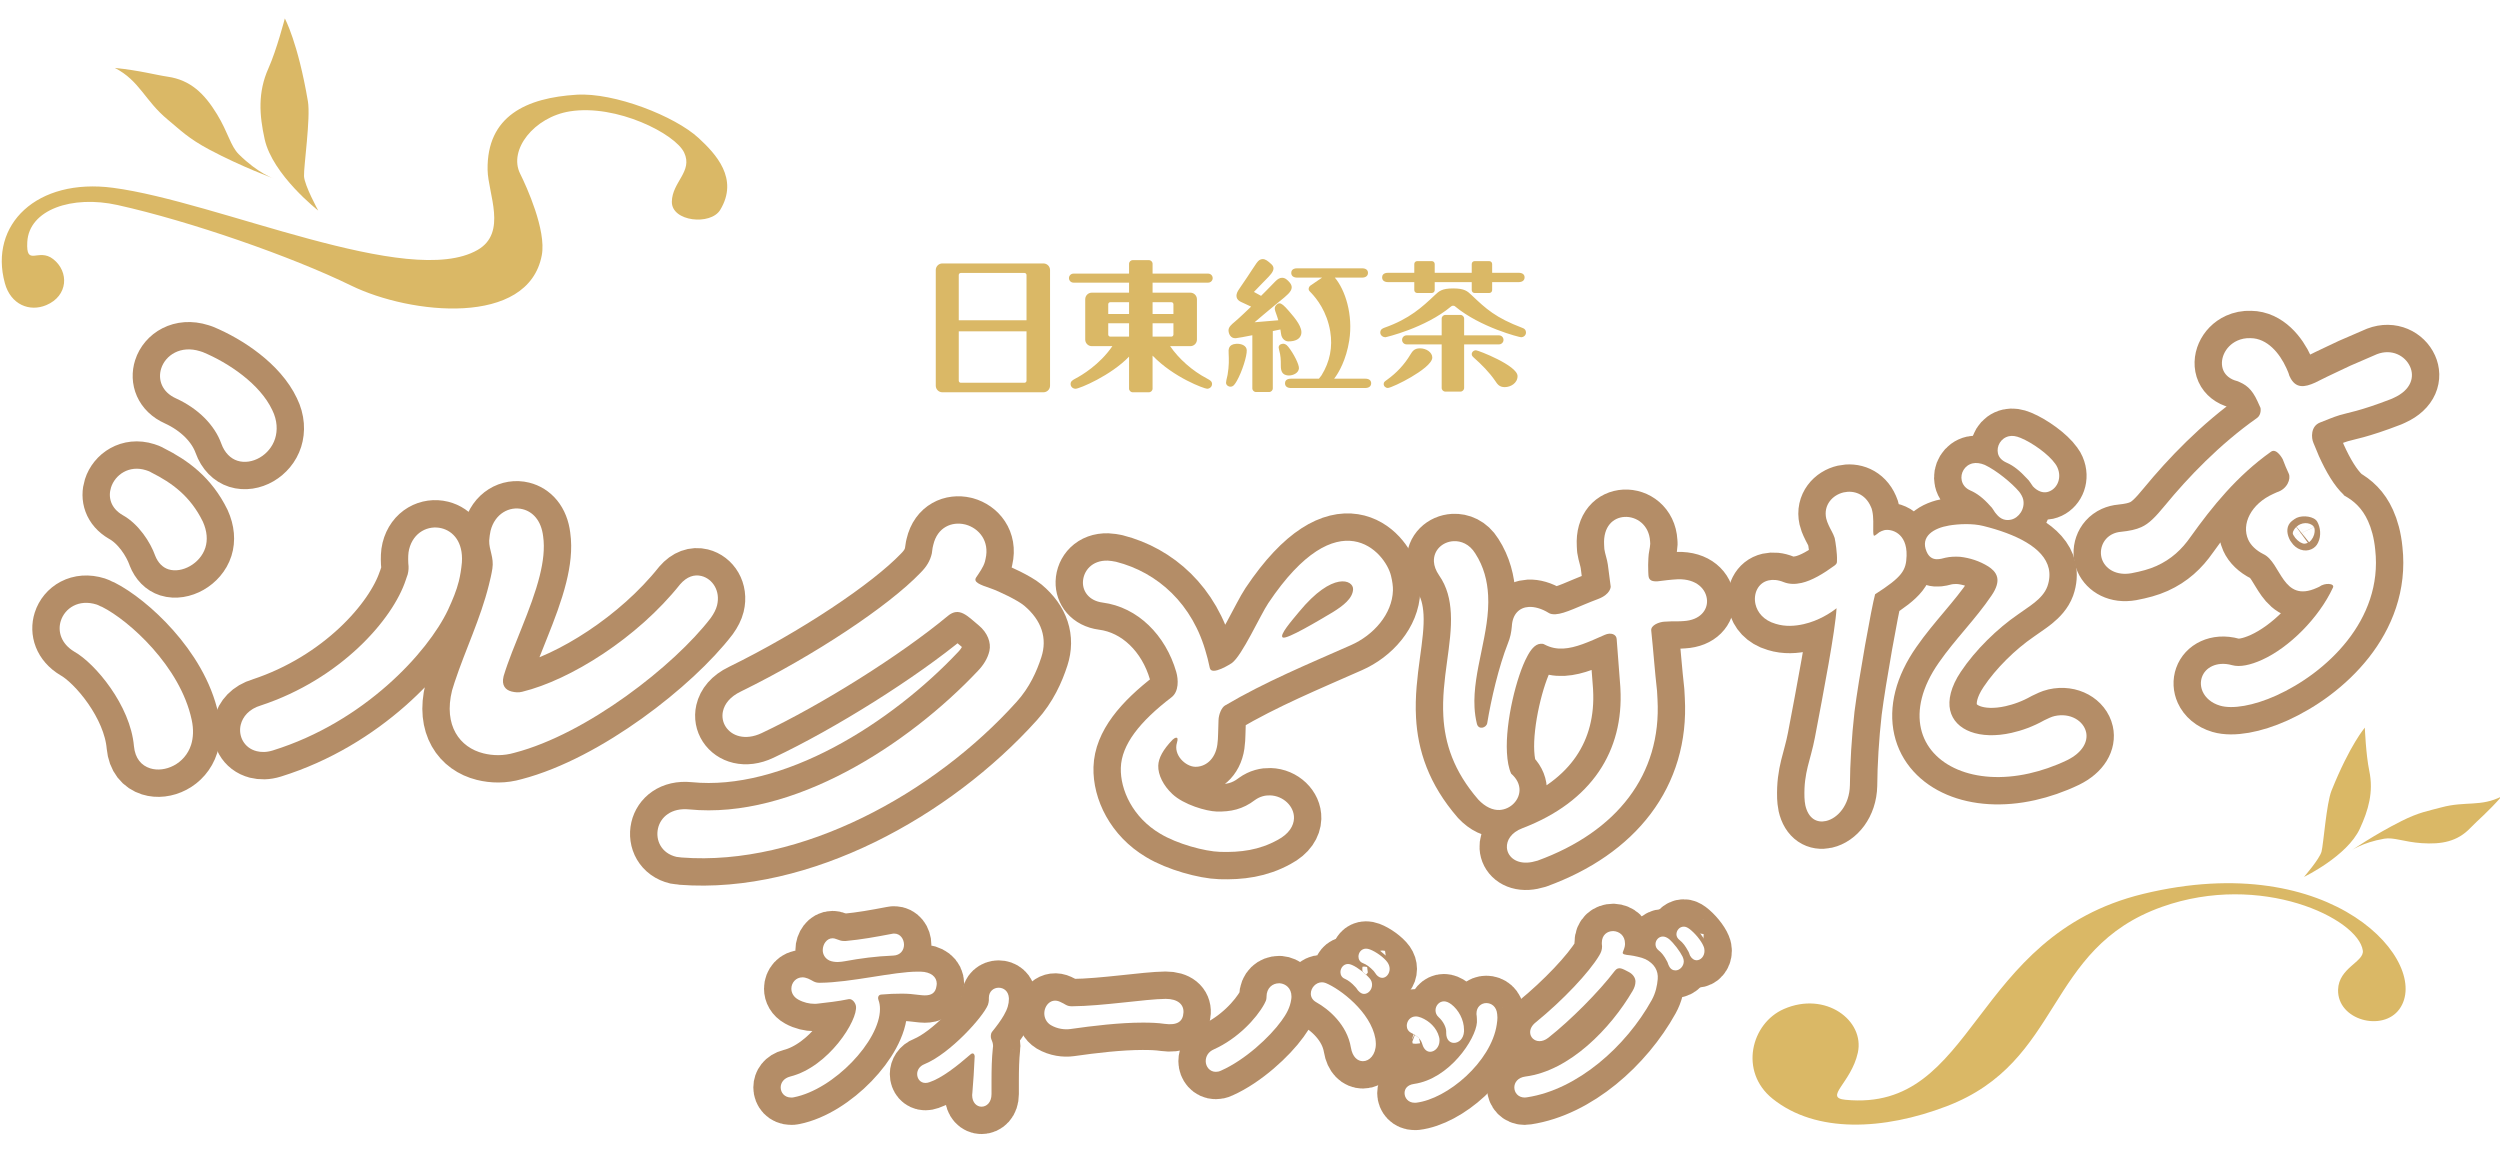 <svg width="457" height="212" viewBox="0 0 457 212" fill="none" xmlns="http://www.w3.org/2000/svg">
<g clip-path="url(#clip0_244_264)">
<path d="M210.014 71.709H207.071C206.698 71.709 206.391 71.407 206.391 71.032V65.188C203.074 68.645 197.331 71.064 196.609 71.064C196.167 71.064 195.706 70.74 195.706 70.197C195.706 69.69 196.059 69.497 196.589 69.203L196.648 69.171C197.636 68.651 200.988 66.715 203.341 63.278H199.582C198.919 63.278 198.379 62.739 198.379 62.075V54.706C198.379 54.039 198.919 53.499 199.582 53.499H206.391V51.667H196.231C195.776 51.667 195.406 51.297 195.406 50.842C195.406 50.384 195.776 50.017 196.231 50.017H206.391V48.233C206.391 47.856 206.699 47.553 207.071 47.553H210.014C210.39 47.553 210.692 47.858 210.692 48.233V50.017H220.852C221.307 50.017 221.678 50.384 221.678 50.842C221.678 51.297 221.307 51.667 220.852 51.667H210.692V53.499H217.595C218.258 53.499 218.801 54.039 218.801 54.706V62.075C218.801 62.741 218.258 63.278 217.595 63.278H213.899C215.498 65.614 217.979 67.801 220.591 69.168L220.699 69.23C221.2 69.503 221.561 69.702 221.561 70.195C221.561 70.734 221.094 71.063 220.658 71.063C220.177 71.063 214.572 69.039 210.69 65.007V71.031C210.69 71.407 210.387 71.707 210.012 71.707L210.014 71.709ZM190.742 71.709H172.262C171.599 71.709 171.059 71.169 171.059 70.506V49.361C171.059 48.698 171.599 48.158 172.262 48.158H190.742C191.408 48.158 191.948 48.698 191.948 49.361V70.506C191.948 71.169 191.408 71.709 190.742 71.709ZM231.988 71.662H229.604C229.23 71.662 228.927 71.357 228.927 70.985V61.28C227.712 61.52 226.275 61.797 225.913 61.823C224.934 61.905 224.573 60.978 224.573 60.371C224.573 59.777 225.148 59.296 225.655 58.871L225.743 58.797C226.536 58.134 228.182 56.552 228.703 56.051C228.398 55.914 227.764 55.625 226.831 55.18C226.421 54.985 226.165 54.716 226.068 54.378C225.957 54.002 226.057 53.565 226.36 53.075C226.508 52.838 226.673 52.597 226.92 52.239C227.167 51.881 227.498 51.4 227.976 50.685C228.32 50.168 228.607 49.727 228.853 49.351C229.548 48.281 229.896 47.746 230.221 47.541C230.42 47.418 230.617 47.359 230.822 47.359C231.312 47.359 231.758 47.691 232.418 48.304C232.665 48.535 232.788 48.782 232.794 49.052C232.804 49.689 232.157 50.347 231.334 51.177C231.155 51.356 230.97 51.544 230.782 51.74C230.012 52.548 229.463 53.114 229.217 53.364L230.523 54.082C230.81 53.8 231.835 52.788 233.132 51.436C233.561 50.992 233.966 50.777 234.373 50.777C234.945 50.777 235.386 51.209 235.744 51.631C236.026 51.969 236.151 52.291 236.12 52.618C236.049 53.361 235.198 54.047 233.912 55.082C233.655 55.289 233.379 55.511 233.093 55.751C231.706 56.891 230.051 58.301 229.334 58.909L233.674 58.545C233.54 58.067 233.404 57.688 233.293 57.378C233.008 56.596 232.851 56.163 233.39 55.673C233.504 55.569 233.663 55.449 233.88 55.449C234.259 55.449 234.699 55.805 235.618 56.866C236.859 58.285 238.156 59.901 237.853 61.119C237.642 61.964 236.832 62.408 235.505 62.408C234.942 62.408 234.286 61.931 234.179 61.04C234.156 60.842 234.13 60.618 234.056 60.227C233.718 60.298 233.234 60.399 232.669 60.517V70.985C232.669 71.359 232.364 71.662 231.99 71.662H231.988ZM266.963 71.586H264.217C263.841 71.586 263.538 71.281 263.538 70.909V62.953H257.124C256.669 62.953 256.299 62.583 256.299 62.128C256.299 61.673 256.669 61.303 257.124 61.303H263.538V58.246C263.538 57.873 263.843 57.569 264.217 57.569H266.963C267.339 57.569 267.643 57.874 267.643 58.246V61.303H274.017C274.472 61.303 274.842 61.673 274.842 62.128C274.842 62.583 274.472 62.953 274.017 62.953H267.643V70.909C267.643 71.283 267.338 71.586 266.963 71.586ZM175.262 60.572V69.591C175.262 69.799 175.43 69.968 175.635 69.968H187.273C187.478 69.968 187.649 69.799 187.649 69.591V60.572H175.264H175.262ZM210.693 61.536H214.125C214.333 61.536 214.504 61.365 214.504 61.16V59.097H210.693V61.536ZM202.585 59.097V61.16C202.585 61.365 202.754 61.536 202.962 61.536H206.393V59.097H202.585ZM278.072 61.65C277.753 61.65 270.585 59.834 265.978 56.001C265.927 55.952 265.822 55.881 265.631 55.881C265.463 55.881 265.381 55.939 265.31 55.984L265.264 56.016C260.534 59.98 253.298 61.65 253.245 61.65C252.855 61.65 252.315 61.348 252.315 60.785C252.315 60.204 252.76 60.032 253.024 59.927L253.078 59.904C257.663 58.293 259.993 56.106 262.244 53.991L262.298 53.936C263.046 53.231 263.576 52.724 265.633 52.724C267.712 52.724 268.245 53.231 268.985 53.927L269.062 54.002C271.649 56.448 273.358 58.069 278.322 59.951C278.725 60.075 278.951 60.373 278.951 60.785C278.951 61.348 278.442 61.65 278.075 61.65H278.072ZM175.262 58.542H187.648V50.273C187.648 50.065 187.477 49.897 187.272 49.897H175.634C175.429 49.897 175.261 50.065 175.261 50.273L175.262 58.542ZM210.693 57.401H214.504V55.617C214.504 55.409 214.333 55.241 214.125 55.241H210.693V57.401ZM202.585 57.401H206.393V55.241H202.962C202.754 55.241 202.585 55.409 202.585 55.617V57.401Z" fill="#DAB866"/>
<path d="M249.551 70.931H235.999C235.299 70.931 234.9 70.615 234.9 70.063C234.9 69.751 235.043 69.224 235.999 69.224H241.096C241.141 69.159 241.2 69.088 241.267 69.01C241.372 68.888 241.485 68.751 241.572 68.612C243.106 66.139 243.641 63.436 243.165 60.57C242.564 56.957 240.706 54.595 239.65 53.504L239.51 53.357C239.322 53.163 239.178 53.007 239.231 52.714C239.286 52.409 239.507 52.23 239.518 52.221L241.675 50.749H237.139C236.442 50.749 236.041 50.434 236.041 49.885C236.041 49.569 236.184 49.046 237.139 49.046H248.969C249.666 49.046 250.067 49.351 250.067 49.885C250.067 50.428 249.654 50.749 248.969 50.749H244.007C245.898 52.981 247.376 57.521 246.642 62.242C246.098 65.738 244.706 68.191 243.881 69.221H249.551C250.249 69.221 250.649 69.526 250.649 70.06C250.649 70.603 250.24 70.928 249.551 70.928V70.931Z" fill="#DAB866"/>
<path d="M277.596 49.866H272.765V48.261C272.765 47.972 272.528 47.732 272.239 47.732H269.558C269.268 47.732 269.032 47.972 269.032 48.261V49.866H262.265V48.261C262.265 47.972 262.028 47.732 261.738 47.732H259.058C258.768 47.732 258.531 47.972 258.531 48.261V49.866H253.752C252.796 49.866 252.653 50.393 252.653 50.705C252.653 51.257 253.052 51.573 253.752 51.573H258.531V53.029C258.531 53.322 258.768 53.559 259.058 53.559H261.738C262.028 53.559 262.265 53.322 262.265 53.029V51.573H269.032V53.032C269.032 53.325 269.268 53.562 269.558 53.562H272.239C272.528 53.562 272.765 53.325 272.765 53.032V51.573H277.596C278.285 51.573 278.695 51.248 278.695 50.705C278.695 50.17 278.296 49.866 277.596 49.866Z" fill="#DAB866"/>
<path d="M224.937 70.686C224.496 70.686 224.144 70.382 224.118 69.984C224.105 69.799 224.223 69.279 224.349 68.76C224.375 68.649 224.397 68.566 224.403 68.52C224.69 66.879 224.643 65.677 224.598 64.616V64.573C224.558 63.966 224.49 62.945 225.981 62.848C226.036 62.842 226.095 62.842 226.154 62.842C226.988 62.842 227.85 63.197 227.905 63.989C227.97 65.048 227.034 67.982 226.105 69.606L226.054 69.694C225.746 70.207 225.479 70.65 225.007 70.682C224.984 70.682 224.962 70.685 224.939 70.685L224.937 70.686Z" fill="#DAB866"/>
<path d="M235.617 68.64C235.559 68.64 235.503 68.64 235.452 68.637C234.327 68.532 234.139 67.772 234.136 66.85C234.145 65.729 234.1 64.989 233.841 64.047C233.837 64.038 233.74 63.637 233.733 63.526C233.727 63.358 233.792 63.196 233.912 63.071C234.082 62.895 234.535 62.786 234.773 62.858C235.16 62.98 235.348 63.212 235.499 63.401C236.506 64.655 237.507 66.682 237.445 67.345C237.363 68.238 236.324 68.639 235.615 68.639L235.617 68.64Z" fill="#DAB866"/>
<path d="M269.81 64.032C269.365 64.032 269.033 64.364 269.033 64.746C269.033 65.028 269.227 65.207 269.365 65.332C270.84 66.635 272.234 68.038 273.317 69.617C273.736 70.257 274.097 70.767 275.069 70.767C276.128 70.767 277.408 70.052 277.408 68.752C277.408 66.815 270.2 64.032 269.81 64.032ZM259.569 63.675C258.51 63.675 258.178 64.237 257.814 64.822C256.729 66.635 255.312 68.165 253.5 69.462C253.11 69.748 252.941 69.846 252.941 70.203C252.941 70.612 253.305 70.92 253.695 70.92C254.114 70.92 256.285 69.924 257.955 68.931C259.651 67.935 261.822 66.43 261.822 65.358C261.822 64.412 260.737 63.675 259.567 63.675H259.569Z" fill="#DAB866"/>
<g filter="url(#filter0_f_244_264)">
<path d="M160.575 182.772C160.78 183.315 160.86 183.857 160.86 184.445C160.86 190.278 152.435 199.14 145.11 200.585C144.946 200.629 144.784 200.629 144.621 200.629C143.4 200.629 142.71 199.727 142.71 198.776C142.71 197.961 143.238 197.103 144.461 196.787C151.501 195.024 156.871 186.434 156.467 183.902C156.366 183.268 155.751 182.516 155.137 182.645C153.153 183.057 151.206 183.263 149.588 183.45C149.344 183.494 149.101 183.494 148.857 183.494C147.962 183.494 146.903 183.268 145.926 182.725C145.031 182.229 144.662 181.46 144.662 180.736C144.662 179.652 145.477 178.657 146.698 178.657C147.024 178.657 147.35 178.746 147.716 178.883C148.571 179.245 148.855 179.652 149.791 179.652H149.912C155.571 179.606 163.306 177.616 167.741 177.616H168.271C170.182 177.661 171.241 178.567 171.241 179.831C171.241 179.967 171.2 180.057 171.2 180.193C171.036 181.549 170.223 181.956 169.043 181.956C168.715 181.956 168.349 181.912 167.943 181.866C166.964 181.73 165.948 181.64 164.848 181.64C163.542 181.64 162.505 181.686 161.092 181.803C160.481 181.854 160.454 182.456 160.575 182.772ZM163.262 174.681C160.087 174.814 157.359 175.177 154.387 175.72C154.061 175.765 153.614 175.856 153.127 175.856C152.597 175.856 152.027 175.767 151.619 175.586C150.763 175.178 150.398 174.409 150.398 173.687C150.398 172.601 151.132 171.516 152.188 171.516C152.393 171.516 152.637 171.562 152.84 171.653C153.491 171.879 153.735 172.015 154.305 172.015H154.591C157.48 171.744 159.962 171.292 163.057 170.703C163.219 170.659 163.342 170.659 163.463 170.659C164.603 170.659 165.253 171.698 165.253 172.695C165.253 173.643 164.643 174.638 163.26 174.684L163.262 174.681Z" fill="#B48D67" stroke="#B48D67" stroke-width="10" stroke-linecap="round" stroke-linejoin="round"/>
<path d="M169.895 197.828C169.651 197.917 169.408 197.961 169.164 197.961C168.228 197.961 167.657 197.192 167.657 196.333C167.657 195.655 168.064 194.886 169 194.525C173.72 192.582 179.744 185.845 180.6 183.675C180.683 183.403 180.764 183.042 180.764 182.86V182.408C180.764 181.187 181.659 180.554 182.554 180.554C183.449 180.554 184.344 181.143 184.426 182.453V182.634C184.426 183.493 184.183 184.442 183.49 185.618C182.951 186.554 182.19 187.582 181.32 188.652C181.138 188.875 181.041 189.538 181.194 189.915C181.348 190.293 181.534 190.696 181.534 191.226C181.534 191.315 181.493 191.452 181.493 191.588C181.292 193.442 181.249 195.476 181.249 197.602V199.997C181.249 201.534 180.354 202.303 179.418 202.303C178.563 202.303 177.709 201.581 177.709 200.179C177.709 200.042 177.749 199.907 177.749 199.771C177.891 198.169 178.092 195.147 178.171 193.101C178.182 192.828 177.936 192.288 177.419 192.737C174.816 194.996 172.12 197.086 169.895 197.828Z" fill="#B48D67" stroke="#B48D67" stroke-width="10" stroke-linecap="round" stroke-linejoin="round"/>
<path d="M208.888 186.933C204.697 186.933 199.771 187.52 195.662 188.107C194.644 188.244 193.3 188.107 192.079 187.385C191.264 186.888 190.898 186.029 190.898 185.26C190.898 183.767 192.162 182.367 193.788 183.135C194.767 183.541 194.927 183.948 195.947 183.948C201.684 183.904 209.257 182.637 213.082 182.593C215.321 182.593 216.42 183.632 216.338 185.078C216.257 186.751 215.198 187.475 212.877 187.159C211.656 186.977 210.312 186.933 208.888 186.933Z" fill="#B48D67" stroke="#B48D67" stroke-width="10" stroke-linecap="round" stroke-linejoin="round"/>
<path d="M223.214 195.704C222.849 195.885 222.522 195.93 222.237 195.93C221.137 195.93 220.406 194.979 220.406 193.985C220.406 193.127 220.852 192.268 221.913 191.816C226.227 189.871 229.646 186.21 231.111 183.541C231.313 183.135 231.518 182.819 231.518 182.32V182.231C231.518 180.557 232.657 179.743 233.798 179.743H233.962C235.019 179.832 236.078 180.647 236.078 182.14C236.078 182.32 236.078 182.501 236.037 182.683C235.832 184.174 235.142 185.395 234.247 186.615C232.129 189.554 227.61 193.758 223.214 195.704ZM246.944 191.499C246.252 187.293 242.833 184.445 240.636 183.224C239.902 182.818 239.618 182.229 239.618 181.642C239.618 180.601 240.513 179.562 241.654 179.562C241.859 179.562 242.103 179.606 242.346 179.699C244.993 180.783 250.569 184.988 251.423 189.87C251.464 190.185 251.504 190.548 251.504 190.821C251.504 192.81 250.323 193.985 249.143 193.985C248.166 193.985 247.229 193.216 246.945 191.501L246.944 191.499ZM248.329 181.146C248.166 181.009 247.963 180.601 247.758 180.422C247.067 179.653 246.457 179.201 245.847 178.931C245.277 178.705 245.032 178.208 245.032 177.709C245.032 176.986 245.562 176.217 246.417 176.217C246.619 176.217 246.863 176.261 247.148 176.398C248.207 176.85 249.673 178.027 250.364 178.839C250.691 179.201 250.813 179.608 250.813 180.016C250.813 180.92 250.12 181.689 249.348 181.689C249.022 181.689 248.653 181.507 248.329 181.146ZM251.627 178.206C251.504 178.07 251.299 177.709 251.097 177.483C250.404 176.76 249.794 176.308 249.183 176.082C248.571 175.856 248.327 175.36 248.327 174.861C248.327 174.139 248.857 173.414 249.712 173.414C249.917 173.414 250.158 173.46 250.404 173.551C251.504 173.957 253.008 175.042 253.62 175.902C253.905 176.308 254.028 176.715 254.028 177.123C254.028 177.982 253.418 178.751 252.684 178.751C252.318 178.751 251.953 178.569 251.627 178.206Z" fill="#B48D67" stroke="#B48D67" stroke-width="10" stroke-linecap="round" stroke-linejoin="round"/>
<path d="M258.829 201.581H258.585C257.446 201.581 256.754 200.722 256.754 199.818C256.754 199.049 257.242 198.326 258.464 198.145C264.935 197.241 269.778 189.961 269.983 186.886C269.983 186.571 269.983 185.938 269.942 185.712C269.9 185.576 269.9 185.394 269.9 185.26C269.9 184.039 270.796 183.361 271.693 183.361C272.629 183.361 273.565 183.993 273.688 185.394C273.688 185.62 273.729 185.802 273.729 186.028C273.729 186.389 273.688 186.75 273.606 187.293C272.589 194.075 264.61 200.903 258.831 201.581H258.829ZM260.009 190.911C259.765 190.007 259.114 189.374 258.014 188.831C257.444 188.56 257.159 188.06 257.159 187.519C257.159 186.66 257.772 185.802 258.828 185.802C259.113 185.802 259.437 185.891 259.806 186.028C261.23 186.615 262.614 187.834 263.061 189.553C263.142 189.779 263.142 190.005 263.142 190.231C263.142 191.405 262.286 192.267 261.432 192.267C260.862 192.267 260.294 191.859 260.009 190.911ZM264.364 188.833V188.561C264.364 187.792 263.837 186.707 262.982 185.94C262.574 185.577 262.412 185.125 262.412 184.673C262.412 183.858 263.063 183.045 263.958 183.045C264.364 183.045 264.813 183.226 265.302 183.588C266.603 184.584 267.621 186.39 267.621 188.246V188.561C267.538 189.917 266.643 190.641 265.789 190.641C265.058 190.641 264.364 190.096 264.364 188.833Z" fill="#B48D67" stroke="#B48D67" stroke-width="10" stroke-linecap="round" stroke-linejoin="round"/>
<path d="M311.419 173.008C311.011 171.967 309.789 170.52 308.814 169.798C308.447 169.526 308.121 169.39 307.796 169.39C307.023 169.39 306.452 170.068 306.452 170.793C306.452 171.199 306.657 171.562 307.065 171.877C307.593 172.284 308.081 172.918 308.571 173.821C308.734 174.047 308.857 174.499 308.937 174.681C309.263 175.268 309.711 175.539 310.117 175.539C310.891 175.539 311.582 174.816 311.582 173.821C311.582 173.595 311.542 173.278 311.42 173.008H311.419Z" fill="#B48D67" stroke="#B48D67" stroke-width="10" stroke-linecap="round" stroke-linejoin="round"/>
<path d="M300.81 175.35C300.217 175.048 298.584 174.69 297.999 174.631C297.023 174.533 296.508 174.452 296.658 174.048C296.81 173.637 297.029 173.138 297.05 172.692V172.466C297.05 171.019 295.991 170.251 294.934 170.204H294.85C293.834 170.204 292.815 170.882 292.815 172.329V172.555C292.815 172.692 292.856 172.871 292.856 173.007C292.856 173.594 292.693 174.092 292.328 174.681C290.495 177.754 285.733 182.819 280.728 186.887C279.993 187.476 279.71 188.109 279.71 188.697C279.71 189.601 280.444 190.323 281.419 190.323C281.908 190.323 282.478 190.143 283.048 189.691C287.118 186.481 292.278 181.293 295.176 177.482C295.882 176.556 296.663 177.14 297.708 177.663C298.489 178.054 298.963 178.749 298.963 179.427C298.963 180.016 298.758 180.601 298.433 181.146C294.444 187.972 286.955 195.748 278.854 196.789C277.469 196.969 276.818 197.873 276.818 198.777C276.818 199.728 277.51 200.631 278.733 200.631C278.854 200.631 279.018 200.587 279.139 200.587C288.379 199.187 297.253 191.274 301.933 182.819C302.664 181.507 302.933 180.148 303.033 178.975C303.163 177.443 302.421 176.17 300.809 175.351L300.81 175.35Z" fill="#B48D67" stroke="#B48D67" stroke-width="10" stroke-linecap="round" stroke-linejoin="round"/>
<path d="M305.026 171.604C304.661 171.334 304.295 171.198 303.969 171.198C303.195 171.198 302.625 171.876 302.625 172.598C302.625 173.006 302.789 173.412 303.195 173.728C303.725 174.136 304.213 174.723 304.702 175.673C304.866 175.899 304.946 176.351 305.069 176.531C305.354 177.164 305.8 177.39 306.29 177.39C307.021 177.39 307.796 176.668 307.796 175.717C307.796 175.491 307.716 175.175 307.591 174.904C307.105 173.909 305.964 172.37 305.026 171.601V171.604Z" fill="#B48D67" stroke="#B48D67" stroke-width="10" stroke-linecap="round" stroke-linejoin="round"/>
<path d="M46.907 137.312C44.61 136.743 43.503 134.518 44.008 132.473C44.364 131.044 45.502 129.591 47.712 128.946C62.163 124.174 71.78 113.328 74.18 106.006C74.28 105.598 74.449 105.314 74.525 105.007C74.702 104.291 74.735 103.757 74.637 102.975C74.59 101.986 74.608 101.126 74.785 100.41C75.57 97.241 78.324 95.972 80.715 96.564C82.828 97.088 84.68 99.064 84.436 102.8C84.316 104.071 84.13 105.218 83.878 106.241C83.446 107.978 82.742 109.645 81.892 111.495C78.212 119.259 66.567 131.991 49.865 137.182C48.703 137.544 47.732 137.52 46.905 137.315L46.907 137.312ZM92.05 123.658C91.645 125.294 92.411 126.135 93.515 126.407C94.158 126.568 94.827 126.624 95.454 126.456C104.281 124.301 116.532 116.601 124.321 106.82C125.555 105.39 126.926 104.971 128.214 105.29C130.236 105.789 131.736 108.003 131.078 110.66C130.9 111.376 130.515 112.148 129.919 112.976C123.285 121.635 107.303 134.16 94.058 137.604C92.056 138.192 90.117 138.147 88.371 137.713C84.051 136.645 81.043 132.645 82.636 126.21C82.764 125.699 82.981 125.21 83.109 124.699C85.063 118.786 87.842 113.078 89.362 106.946C89.589 106.027 89.844 105.006 90.005 103.961C90.328 101.872 89.386 100.555 89.424 98.829C89.483 98.193 89.544 97.558 89.67 97.046C90.455 93.881 93.142 92.487 95.531 93.077C97.37 93.533 98.931 95.112 99.283 98.019C99.604 100.265 99.298 102.683 98.664 105.238C97.145 111.37 93.718 118.111 92.074 123.558L92.05 123.658Z" fill="#B48D67" stroke="#B48D67" stroke-width="10" stroke-linecap="round" stroke-linejoin="round"/>
<path d="M187.207 110.702C186.016 109.704 182.484 108.028 181.187 107.588C179.015 106.852 177.888 106.399 178.442 105.555C179.005 104.7 179.763 103.679 180.045 102.671L180.163 102.157C180.923 98.864 178.918 96.558 176.536 95.898L176.348 95.854C174.035 95.32 171.359 96.329 170.599 99.622L170.481 100.137C170.409 100.446 170.406 100.878 170.335 101.188C170.027 102.523 169.396 103.571 168.254 104.718C162.467 110.751 148.966 119.775 135.433 126.404C133.454 127.357 132.474 128.648 132.164 129.986C131.689 132.044 132.979 134.074 135.201 134.588C136.315 134.846 137.706 134.735 139.241 134.005C150.193 128.839 164.665 119.742 173.264 112.592C175.356 110.854 176.829 112.592 178.932 114.335C180.503 115.638 181.218 117.466 180.861 119.01C180.552 120.35 179.78 121.577 178.753 122.645C166.083 136.085 144.948 149.847 125.964 147.957C122.72 147.64 120.763 149.355 120.287 151.414C119.787 153.577 120.886 155.995 123.668 156.638C123.944 156.702 124.34 156.688 124.616 156.752C146.384 158.421 170.742 145.076 185.84 128.293C188.196 125.69 189.518 122.736 190.363 120.121C191.468 116.703 190.444 113.414 187.207 110.702Z" fill="#B48D67" stroke="#B48D67" stroke-width="10" stroke-linecap="round" stroke-linejoin="round"/>
<path d="M27.452 140.451C25.85 139.944 24.703 138.658 24.485 136.402C23.845 128.94 17.367 121.243 13.581 119.123C11.143 117.659 10.515 115.387 11.113 113.502C11.843 111.2 14.366 109.464 17.662 110.508C18.038 110.628 18.287 110.822 18.663 110.942C23.581 113.422 32.948 121.805 35.037 131.568C35.421 133.302 35.334 134.888 34.935 136.143C33.807 139.702 30.09 141.288 27.452 140.451ZM28.367 101.576C27.49 99.11 25.334 95.777 22.424 94.163C20.235 92.893 19.731 90.891 20.295 89.11C21.025 86.807 23.578 84.967 26.686 85.953C26.97 86.043 27.346 86.162 27.689 86.385C31.446 88.268 34.817 90.718 37.08 95.354C37.87 97.103 37.974 98.746 37.541 100.108C36.613 103.039 33.239 104.851 30.791 104.073C29.753 103.744 28.883 102.893 28.365 101.578L28.367 101.576ZM40.457 81.1C39.245 77.722 36.264 74.702 32.19 72.836C29.556 71.656 28.836 69.353 29.465 67.365C30.228 64.957 33.001 63.072 36.583 64.206C36.771 64.267 36.863 64.296 37.054 64.356C41.822 66.329 47.535 70.212 49.766 74.952C50.716 76.867 50.748 78.719 50.284 80.186C49.322 83.221 46.044 85.063 43.404 84.225C42.18 83.839 41.062 82.789 40.457 81.1Z" fill="#B48D67" stroke="#B48D67" stroke-width="10" stroke-linecap="round" stroke-linejoin="round"/>
<path d="M231.853 110.241C230.396 112.413 227.033 119.898 225.184 121.199C225.161 121.216 225.163 121.217 225.143 121.233C225.143 121.233 221.475 123.645 221.152 122.105C220.884 120.826 220.594 119.734 220.535 119.599C218.082 110.389 211.591 104.616 204.015 102.694C203.457 102.594 202.979 102.494 202.497 102.482C199.608 102.392 198.022 104.375 197.96 106.403C197.91 108.093 199.062 109.816 201.544 110.147C207.997 110.986 213.067 116.117 215.013 122.809C215.421 124.212 215.526 126.411 214.148 127.467C208.346 131.91 205.016 136.112 204.887 140.352C204.765 144.405 207.101 149.449 212.073 152.389C215.15 154.258 220.221 155.637 223.029 155.723C226.801 155.837 230.18 155.397 233.529 153.553C235.651 152.435 236.501 150.936 236.542 149.584C236.608 147.386 234.577 145.464 232.17 145.395C231.287 145.367 230.318 145.59 229.413 146.241C227.193 147.949 224.937 148.422 222.37 148.345C220.524 148.289 216.403 147.121 214.299 145.141C212.668 143.608 211.679 141.655 211.729 139.967C211.771 138.58 212.597 137.032 214.361 135.211C214.641 134.922 215.583 134.351 215.148 135.756C214.449 138.015 216.704 140.116 218.47 140.169C220.236 140.222 222.123 138.926 222.528 136.147C222.628 135.474 222.651 134.797 222.671 134.122C222.695 133.276 222.724 132.517 222.745 131.671C222.772 130.565 223.321 129.326 223.922 128.971C231.334 124.599 239.087 121.415 246.937 117.938C251.088 116.117 254.499 112.248 254.63 107.938C254.651 107.177 254.522 106.254 254.272 105.233C253.216 100.918 244.695 91.091 231.857 110.239L231.853 110.241ZM247.344 107.733C247.262 109.434 245.47 110.76 243.668 111.888C241.02 113.467 235.281 116.896 234.512 116.539C233.743 116.183 236.135 113.461 237.455 111.859C243.659 104.331 247.426 106.031 247.344 107.733Z" fill="#B48D67" stroke="#B48D67" stroke-width="10" stroke-linecap="round" stroke-linejoin="round"/>
<path d="M301.336 105.168C301.391 106.181 302.124 106.309 303.005 106.263C304.202 106.112 305.4 105.96 306.684 105.89C310.136 105.782 311.931 107.717 312.043 109.742C312.14 111.513 310.795 113.366 307.75 113.534L307.026 113.573C306.062 113.543 305.098 113.595 304.217 113.645C303.336 113.695 301.738 114.267 301.845 115.263C302.234 118.933 302.492 122.671 302.908 126.326C302.935 126.835 302.964 127.341 302.991 127.848C303.753 141.602 295.563 152.042 281.061 157.328C280.349 157.538 279.793 157.651 279.231 157.683C276.907 157.814 275.545 156.447 275.46 154.928C275.391 153.663 276.195 152.18 278.321 151.386C291 146.54 296.837 137.244 296.209 125.852C296.2 125.683 296.194 125.598 296.185 125.431C295.96 122.616 295.746 119.74 295.526 116.8C295.463 115.947 294.468 115.558 293.36 116.048C290.425 117.345 288.065 118.431 285.754 118.558C284.632 118.617 283.496 118.428 282.337 117.815C282.086 117.657 281.845 117.674 281.604 117.686C280.562 117.744 279.741 118.887 279.16 120.022C277.262 123.512 275.154 131.922 275.468 137.576C275.55 139.095 275.786 140.437 276.243 141.428C277.256 142.303 277.713 143.295 277.765 144.222C277.871 146.162 276.201 147.947 274.118 148.064C272.913 148.129 271.513 147.53 270.231 146.162C265.679 140.91 264.114 135.835 263.844 130.941C263.466 124.104 265.526 117.728 265.213 112.075C265.078 109.626 264.546 107.286 263.062 105.167C262.451 104.27 262.164 103.439 262.122 102.679C262.007 100.569 263.689 99.037 265.694 98.927C267.056 98.852 268.617 99.443 269.676 101.163C271.26 103.615 271.885 106.204 272.029 108.821C272.407 115.655 269.177 122.689 269.546 129.356C269.6 130.343 269.737 131.325 269.975 132.302C270.268 133.497 271.723 133.059 271.867 132.176C272.571 127.878 273.954 121.898 275.65 117.59C276.076 116.551 276.266 115.611 276.363 114.503C276.478 112.213 277.781 111.039 279.465 110.948C280.507 110.89 281.813 111.242 283.062 112.019C283.395 112.254 283.881 112.31 284.363 112.284C286.115 112.187 288.697 110.778 292.1 109.511C294.475 108.627 294.436 107.23 294.436 107.23L293.914 103.21C293.776 102.201 293.406 101.291 293.274 100.367C293.259 100.114 293.247 99.86 293.231 99.607C293.045 96.232 294.885 94.606 296.969 94.492C299.132 94.372 301.471 95.934 301.638 98.974C301.644 99.056 301.653 99.228 301.663 99.394C301.631 100.241 301.352 101.019 301.326 102.037C301.291 102.887 301.253 103.65 301.302 104.493L301.336 105.168Z" fill="#B48D67" stroke="#B48D67" stroke-width="10" stroke-linecap="round" stroke-linejoin="round"/>
<path d="M356.28 96.065C358.023 95.775 360.545 95.645 362.553 96.147C368.395 97.603 373.642 100.059 374.514 103.933C374.737 104.922 374.666 106.065 374.262 107.196C373.396 109.558 370.741 110.936 368.91 112.301C365.13 114.884 361.083 118.828 358.437 122.801C356.59 125.557 356.074 128.012 356.484 129.825C357.321 133.535 361.911 135.273 367.706 133.969C369.587 133.546 371.646 132.821 373.69 131.668C374.356 131.345 375.025 131.02 375.573 130.897C378.47 130.246 380.876 131.783 381.34 133.843C381.713 135.49 380.771 137.523 377.885 138.954C375.508 140.096 373.135 140.888 370.942 141.384C360.915 143.642 352.678 139.952 351.153 133.192C350.39 129.814 351.259 125.632 354.436 121.105C357.356 116.896 361.129 113.188 364.03 108.897C365.021 107.46 365.27 106.367 365.082 105.541C364.859 104.552 364.065 103.95 363.484 103.562C361.855 102.542 360.085 101.989 358.309 101.782C357.392 101.729 356.493 101.757 355.63 101.952C354.812 102.136 353.052 102.856 352.185 100.846C350.973 98.038 353.503 96.529 356.282 96.067L356.28 96.065ZM339.001 130.108C338.477 134.732 338.188 139.647 338.162 143.551C338.082 147.207 335.906 149.604 333.79 150.079C332.147 150.451 330.573 149.678 330.014 147.204C329.92 146.792 329.887 146.279 329.854 145.769C329.713 141.123 330.967 139.022 331.756 134.858C333.335 126.533 335.497 115.304 335.72 111.183C334.673 112.023 332.449 113.478 329.708 114.095C328.141 114.449 326.363 114.588 324.59 114.035C322.39 113.404 321.237 111.932 320.902 110.447C320.474 108.552 321.338 106.538 323.294 106.097C324.079 105.921 324.996 105.974 326.086 106.421C327.078 106.803 328.152 106.823 329.327 106.558C331.205 106.134 333.309 104.88 335.359 103.38C335.636 103.143 335.853 103.008 335.8 102.415C335.855 101.189 335.526 99.011 335.378 98.351C335.095 97.46 334.614 96.788 334.273 96C334.1 95.604 333.928 95.211 333.837 94.798C333.279 92.326 334.999 90.466 337.036 90.005C338.839 89.601 340.961 90.249 341.988 92.617C342.121 92.846 342.177 93.093 342.252 93.422C342.511 94.577 342.419 95.984 342.425 97.11C342.42 97.457 342.458 97.62 342.493 97.787C342.518 97.896 342.557 97.944 342.61 97.932C342.845 97.881 343.18 97.544 343.537 97.292C343.832 97.137 344.125 96.987 344.441 96.916C345.692 96.634 348.65 97.38 348.523 101.599C348.441 104.282 347.755 105.435 342.769 108.631C342.13 110.933 339.773 124.028 339.001 130.105V130.108ZM363.865 92.543C362.536 91.024 361.353 90.164 360.168 89.651C359.254 89.251 358.774 88.58 358.606 87.838C358.309 86.517 359.128 85.035 360.614 84.7C361.241 84.56 362.002 84.647 362.818 84.984C364.935 85.979 367.761 88.289 369.111 89.891C369.457 90.332 369.743 90.876 369.837 91.287C370.229 93.017 369.038 94.671 367.627 94.989C366.688 95.2 365.732 94.98 364.924 93.95C364.613 93.674 364.272 92.884 363.865 92.543ZM371.602 88.894C371.371 88.602 370.952 87.829 370.544 87.488C369.232 86.05 368.032 85.11 366.847 84.594C365.933 84.193 365.393 83.623 365.224 82.881C364.927 81.563 365.745 80.078 367.233 79.744C367.859 79.602 368.543 79.709 369.358 80.043C371.536 80.939 374.479 83.048 375.691 84.768C376.037 85.21 376.245 85.769 376.339 86.182C376.747 87.996 375.714 89.613 374.224 89.949C373.442 90.125 372.469 89.826 371.6 88.893L371.602 88.894Z" fill="#B48D67" stroke="#B48D67" stroke-width="10" stroke-linecap="round" stroke-linejoin="round"/>
<path d="M415.144 82.57C408.915 86.992 404.408 92.584 400.44 98.136C398.838 100.435 396.919 102.23 394.21 103.454C392.893 104.05 391.399 104.448 389.613 104.787C386.921 105.262 385.059 104.065 384.362 102.524C383.596 100.83 384.221 98.506 386.268 97.579C386.708 97.382 387.182 97.26 387.69 97.216C389.289 97.049 390.419 96.817 391.441 96.356C392.832 95.727 393.979 94.56 395.798 92.347C399.951 87.303 405.705 81.252 412.575 76.413C413.448 75.799 413.226 74.574 413.226 74.574L412.694 73.396C411.617 71.007 410.468 70.225 408.885 69.643C407.694 69.345 406.837 68.62 406.454 67.774C405.619 65.923 406.646 63.325 408.988 62.267C409.646 61.97 410.521 61.761 411.425 61.815C414.435 61.846 416.706 64.531 417.961 67.305C418.167 67.766 418.378 68.229 418.478 68.648C418.502 68.698 418.526 68.749 418.549 68.801C419.593 71.113 421.304 70.803 423.205 69.945C423.864 69.646 424.634 69.206 425.365 68.875C426.754 68.246 428.109 67.54 429.646 66.847C431.111 66.186 432.755 65.535 434.512 64.742C437.215 63.705 439.656 65.013 440.56 67.018C441.396 68.866 440.806 71.266 437.588 72.721C437.441 72.786 437.221 72.886 437.074 72.953C431.301 75.19 429.049 75.465 427.736 75.874C426.495 76.248 425.394 76.741 424.118 77.231C422.34 77.913 422.505 80.091 422.888 80.941C423.27 81.787 423.546 82.591 423.893 83.362C425.215 86.291 426.727 88.853 428.402 90.416C428.437 90.493 428.47 90.569 428.579 90.615C430.339 91.582 431.834 92.946 432.878 95.258C433.47 96.567 433.981 98.284 434.193 100.507C435.619 113.405 425.174 123.042 416.099 127.143C411.928 129.027 408.075 129.655 405.836 128.998C404.212 128.525 403.146 127.523 402.658 126.445C401.855 124.673 402.51 122.613 404.414 121.754C405.289 121.357 406.527 121.169 408.043 121.598C409.45 121.985 411.38 121.575 413.501 120.615C418.416 118.396 423.861 113.024 426.472 107.398C426.823 106.643 425.004 106.461 423.946 107.269C423.799 107.336 423.654 107.403 423.506 107.468C417.214 110.311 416.994 102.805 413.76 101.298C412.395 100.616 411.432 99.659 410.981 98.656C409.692 95.805 411.466 92.129 415.562 90.279C415.782 90.179 416.002 90.081 416.222 89.981C418.135 89.392 418.807 87.514 418.388 86.59C418.006 85.742 417.622 84.896 417.279 83.939C417.279 83.939 416.177 81.835 415.139 82.572L415.144 82.57ZM419.837 94.657C419.546 94.789 419.286 94.999 418.956 95.241C417.926 96.077 417.973 97.354 418.46 98.434C418.564 98.663 418.669 98.896 418.845 99.094C419.726 100.46 421.278 100.966 422.52 100.403C423.035 100.171 423.475 99.786 423.74 99.202C424.382 97.891 424.147 96.358 423.596 95.373C423.045 94.389 421.008 94.129 419.837 94.657Z" fill="#B48D67" stroke="#B48D67" stroke-width="10" stroke-linecap="round" stroke-linejoin="round"/>
</g>
<path d="M160.575 182.772C160.78 183.315 160.86 183.857 160.86 184.445C160.86 190.278 152.435 199.14 145.11 200.585C144.946 200.629 144.784 200.629 144.621 200.629C143.4 200.629 142.71 199.727 142.71 198.776C142.71 197.961 143.238 197.103 144.461 196.787C151.501 195.024 156.871 186.434 156.467 183.902C156.366 183.268 155.751 182.516 155.137 182.645C153.153 183.057 151.206 183.263 149.588 183.45C149.344 183.494 149.101 183.494 148.857 183.494C147.962 183.494 146.903 183.268 145.926 182.725C145.031 182.229 144.662 181.46 144.662 180.736C144.662 179.652 145.477 178.657 146.698 178.657C147.024 178.657 147.35 178.746 147.716 178.883C148.571 179.245 148.855 179.652 149.791 179.652H149.912C155.571 179.606 163.306 177.616 167.741 177.616H168.271C170.182 177.661 171.241 178.567 171.241 179.831C171.241 179.967 171.2 180.057 171.2 180.193C171.036 181.549 170.223 181.956 169.043 181.956C168.715 181.956 168.349 181.912 167.943 181.866C166.964 181.73 165.948 181.64 164.848 181.64C163.542 181.64 162.505 181.686 161.092 181.803C160.481 181.854 160.454 182.456 160.575 182.772ZM163.262 174.681C160.087 174.814 157.359 175.177 154.387 175.72C154.061 175.765 153.614 175.856 153.127 175.856C152.597 175.856 152.027 175.767 151.619 175.586C150.763 175.178 150.398 174.409 150.398 173.687C150.398 172.601 151.132 171.516 152.188 171.516C152.393 171.516 152.637 171.562 152.84 171.653C153.491 171.879 153.735 172.015 154.305 172.015H154.591C157.48 171.744 159.962 171.292 163.057 170.703C163.219 170.659 163.342 170.659 163.463 170.659C164.603 170.659 165.253 171.698 165.253 172.695C165.253 173.643 164.643 174.638 163.26 174.684L163.262 174.681Z" fill="white"/>
<path d="M169.895 197.828C169.651 197.917 169.408 197.961 169.164 197.961C168.228 197.961 167.657 197.192 167.657 196.333C167.657 195.655 168.064 194.886 169 194.525C173.72 192.582 179.744 185.845 180.6 183.675C180.683 183.403 180.764 183.042 180.764 182.86V182.408C180.764 181.187 181.659 180.554 182.554 180.554C183.449 180.554 184.344 181.143 184.426 182.453V182.634C184.426 183.493 184.183 184.442 183.49 185.618C182.951 186.554 182.19 187.582 181.32 188.652C181.138 188.875 181.041 189.538 181.194 189.915C181.348 190.293 181.534 190.696 181.534 191.226C181.534 191.315 181.493 191.452 181.493 191.588C181.292 193.442 181.249 195.476 181.249 197.602V199.997C181.249 201.534 180.354 202.303 179.418 202.303C178.563 202.303 177.709 201.581 177.709 200.179C177.709 200.042 177.749 199.907 177.749 199.771C177.891 198.169 178.092 195.147 178.171 193.101C178.182 192.828 177.936 192.288 177.419 192.737C174.816 194.996 172.12 197.086 169.895 197.828Z" fill="white"/>
<path d="M208.888 186.933C204.697 186.933 199.771 187.52 195.662 188.107C194.644 188.244 193.3 188.107 192.079 187.385C191.264 186.888 190.898 186.029 190.898 185.26C190.898 183.767 192.162 182.367 193.788 183.135C194.767 183.541 194.927 183.948 195.947 183.948C201.684 183.904 209.257 182.637 213.082 182.593C215.321 182.593 216.42 183.632 216.338 185.078C216.257 186.751 215.198 187.475 212.877 187.159C211.656 186.977 210.312 186.933 208.888 186.933Z" fill="white"/>
<path d="M223.214 195.704C222.849 195.885 222.522 195.93 222.237 195.93C221.137 195.93 220.406 194.979 220.406 193.985C220.406 193.127 220.852 192.268 221.913 191.816C226.227 189.871 229.646 186.21 231.111 183.541C231.313 183.135 231.518 182.819 231.518 182.32V182.231C231.518 180.557 232.657 179.743 233.798 179.743H233.962C235.019 179.832 236.078 180.647 236.078 182.14C236.078 182.32 236.078 182.501 236.037 182.683C235.832 184.174 235.142 185.395 234.247 186.615C232.129 189.554 227.61 193.758 223.214 195.704ZM246.944 191.499C246.252 187.293 242.833 184.445 240.636 183.224C239.902 182.818 239.618 182.229 239.618 181.642C239.618 180.601 240.513 179.562 241.654 179.562C241.859 179.562 242.103 179.606 242.346 179.699C244.993 180.783 250.569 184.988 251.423 189.87C251.464 190.185 251.504 190.548 251.504 190.821C251.504 192.81 250.323 193.985 249.143 193.985C248.166 193.985 247.229 193.216 246.945 191.501L246.944 191.499ZM248.329 181.146C248.166 181.009 247.963 180.601 247.758 180.422C247.067 179.653 246.457 179.201 245.847 178.931C245.277 178.705 245.032 178.208 245.032 177.709C245.032 176.986 245.562 176.217 246.417 176.217C246.619 176.217 246.863 176.261 247.148 176.398C248.207 176.85 249.673 178.027 250.364 178.839C250.691 179.201 250.813 179.608 250.813 180.016C250.813 180.92 250.12 181.689 249.348 181.689C249.022 181.689 248.653 181.507 248.329 181.146ZM251.627 178.206C251.504 178.07 251.299 177.709 251.097 177.483C250.404 176.76 249.794 176.308 249.183 176.082C248.571 175.856 248.327 175.36 248.327 174.861C248.327 174.139 248.857 173.414 249.712 173.414C249.917 173.414 250.158 173.46 250.404 173.551C251.504 173.957 253.008 175.042 253.62 175.902C253.905 176.308 254.028 176.715 254.028 177.123C254.028 177.982 253.418 178.751 252.684 178.751C252.318 178.751 251.953 178.569 251.627 178.206Z" fill="white"/>
<path d="M258.829 201.581H258.585C257.446 201.581 256.754 200.722 256.754 199.818C256.754 199.049 257.242 198.326 258.464 198.145C264.935 197.241 269.778 189.961 269.983 186.886C269.983 186.571 269.983 185.938 269.942 185.712C269.9 185.576 269.9 185.394 269.9 185.26C269.9 184.039 270.796 183.361 271.693 183.361C272.629 183.361 273.565 183.993 273.688 185.394C273.688 185.62 273.729 185.802 273.729 186.028C273.729 186.389 273.688 186.75 273.606 187.293C272.589 194.075 264.61 200.903 258.831 201.581H258.829ZM260.009 190.911C259.765 190.007 259.114 189.374 258.014 188.831C257.444 188.56 257.159 188.06 257.159 187.519C257.159 186.66 257.772 185.802 258.828 185.802C259.113 185.802 259.437 185.891 259.806 186.028C261.23 186.615 262.614 187.834 263.061 189.553C263.142 189.779 263.142 190.005 263.142 190.231C263.142 191.405 262.286 192.267 261.432 192.267C260.862 192.267 260.294 191.859 260.009 190.911ZM264.364 188.833V188.561C264.364 187.792 263.837 186.707 262.982 185.94C262.574 185.577 262.412 185.125 262.412 184.673C262.412 183.858 263.063 183.045 263.958 183.045C264.364 183.045 264.813 183.226 265.302 183.588C266.603 184.584 267.621 186.39 267.621 188.246V188.561C267.538 189.917 266.643 190.641 265.789 190.641C265.058 190.641 264.364 190.096 264.364 188.833Z" fill="white"/>
<path d="M311.419 173.008C311.011 171.967 309.789 170.52 308.814 169.798C308.447 169.526 308.121 169.39 307.796 169.39C307.023 169.39 306.452 170.068 306.452 170.793C306.452 171.199 306.657 171.562 307.065 171.877C307.593 172.284 308.081 172.918 308.571 173.821C308.734 174.047 308.857 174.499 308.937 174.681C309.263 175.268 309.711 175.539 310.117 175.539C310.891 175.539 311.582 174.816 311.582 173.821C311.582 173.595 311.542 173.278 311.42 173.008H311.419Z" fill="white"/>
<path d="M300.81 175.35C300.217 175.048 298.584 174.69 297.999 174.631C297.023 174.533 296.508 174.452 296.658 174.048C296.81 173.637 297.029 173.138 297.05 172.692V172.466C297.05 171.019 295.991 170.251 294.934 170.204H294.85C293.834 170.204 292.815 170.882 292.815 172.329V172.555C292.815 172.692 292.856 172.871 292.856 173.007C292.856 173.594 292.693 174.092 292.328 174.681C290.495 177.754 285.733 182.819 280.728 186.887C279.993 187.476 279.71 188.109 279.71 188.697C279.71 189.601 280.444 190.323 281.419 190.323C281.908 190.323 282.478 190.143 283.048 189.691C287.118 186.481 292.278 181.293 295.176 177.482C295.882 176.556 296.663 177.14 297.708 177.663C298.489 178.054 298.963 178.749 298.963 179.427C298.963 180.016 298.758 180.601 298.433 181.146C294.444 187.972 286.955 195.748 278.854 196.789C277.469 196.969 276.818 197.873 276.818 198.777C276.818 199.728 277.51 200.631 278.733 200.631C278.854 200.631 279.018 200.587 279.139 200.587C288.379 199.187 297.253 191.274 301.933 182.819C302.664 181.507 302.933 180.148 303.033 178.975C303.163 177.443 302.421 176.17 300.809 175.351L300.81 175.35Z" fill="white"/>
<path d="M305.026 171.604C304.661 171.334 304.295 171.198 303.969 171.198C303.195 171.198 302.625 171.876 302.625 172.598C302.625 173.006 302.789 173.412 303.195 173.728C303.725 174.136 304.213 174.723 304.702 175.673C304.866 175.899 304.946 176.351 305.069 176.531C305.354 177.164 305.8 177.39 306.29 177.39C307.021 177.39 307.796 176.668 307.796 175.717C307.796 175.491 307.716 175.175 307.591 174.904C307.105 173.909 305.964 172.37 305.026 171.601V171.604Z" fill="white"/>
<path d="M46.907 137.312C44.61 136.743 43.503 134.518 44.008 132.473C44.364 131.044 45.502 129.591 47.712 128.946C62.163 124.174 71.78 113.328 74.18 106.006C74.28 105.598 74.449 105.314 74.525 105.007C74.702 104.291 74.735 103.757 74.637 102.975C74.59 101.986 74.608 101.126 74.785 100.41C75.57 97.241 78.324 95.972 80.715 96.564C82.828 97.088 84.68 99.064 84.436 102.8C84.316 104.071 84.13 105.218 83.878 106.241C83.446 107.978 82.742 109.645 81.892 111.495C78.212 119.259 66.567 131.991 49.865 137.182C48.703 137.544 47.732 137.52 46.905 137.315L46.907 137.312ZM92.05 123.658C91.645 125.294 92.411 126.135 93.515 126.407C94.158 126.568 94.827 126.624 95.454 126.456C104.281 124.301 116.532 116.601 124.321 106.82C125.555 105.39 126.926 104.971 128.214 105.29C130.236 105.789 131.736 108.003 131.078 110.66C130.9 111.376 130.515 112.148 129.919 112.976C123.285 121.635 107.303 134.16 94.058 137.604C92.056 138.192 90.117 138.147 88.371 137.713C84.051 136.645 81.043 132.645 82.636 126.21C82.764 125.699 82.981 125.21 83.109 124.699C85.063 118.786 87.842 113.078 89.362 106.946C89.589 106.027 89.844 105.006 90.005 103.961C90.328 101.872 89.386 100.555 89.424 98.829C89.483 98.193 89.544 97.558 89.67 97.046C90.455 93.881 93.142 92.487 95.531 93.077C97.37 93.533 98.931 95.112 99.283 98.019C99.604 100.265 99.298 102.683 98.664 105.238C97.145 111.37 93.718 118.111 92.074 123.558L92.05 123.658Z" fill="white"/>
<path d="M187.207 110.702C186.016 109.704 182.484 108.028 181.187 107.588C179.015 106.852 177.888 106.399 178.442 105.555C179.005 104.7 179.763 103.679 180.045 102.671L180.163 102.157C180.923 98.864 178.918 96.558 176.536 95.898L176.348 95.854C174.035 95.32 171.359 96.329 170.599 99.622L170.481 100.137C170.409 100.446 170.406 100.878 170.335 101.188C170.027 102.523 169.396 103.571 168.254 104.718C162.467 110.751 148.966 119.775 135.433 126.404C133.454 127.357 132.474 128.648 132.164 129.986C131.689 132.044 132.979 134.074 135.201 134.588C136.315 134.846 137.706 134.735 139.241 134.005C150.193 128.839 164.665 119.742 173.264 112.592C175.356 110.854 176.829 112.592 178.932 114.335C180.503 115.638 181.218 117.466 180.861 119.01C180.552 120.35 179.78 121.577 178.753 122.645C166.083 136.085 144.948 149.847 125.964 147.957C122.72 147.64 120.763 149.355 120.287 151.414C119.787 153.577 120.886 155.995 123.668 156.638C123.944 156.702 124.34 156.688 124.616 156.752C146.384 158.421 170.742 145.076 185.84 128.293C188.196 125.69 189.518 122.736 190.363 120.121C191.468 116.703 190.444 113.414 187.207 110.702Z" fill="white"/>
<path d="M27.452 140.451C25.85 139.944 24.703 138.658 24.485 136.402C23.845 128.94 17.367 121.243 13.581 119.123C11.143 117.659 10.515 115.387 11.113 113.502C11.843 111.2 14.366 109.464 17.662 110.508C18.038 110.628 18.287 110.822 18.663 110.942C23.581 113.422 32.948 121.805 35.037 131.568C35.421 133.302 35.334 134.888 34.935 136.143C33.807 139.702 30.09 141.288 27.452 140.451ZM28.367 101.576C27.49 99.11 25.334 95.777 22.424 94.163C20.235 92.893 19.731 90.891 20.295 89.11C21.025 86.807 23.578 84.967 26.686 85.953C26.97 86.043 27.346 86.162 27.689 86.385C31.446 88.268 34.817 90.718 37.08 95.354C37.87 97.103 37.974 98.746 37.541 100.108C36.613 103.039 33.239 104.851 30.791 104.073C29.753 103.744 28.883 102.893 28.365 101.578L28.367 101.576ZM40.457 81.1C39.245 77.722 36.264 74.702 32.19 72.836C29.556 71.656 28.836 69.353 29.465 67.365C30.228 64.957 33.001 63.072 36.583 64.206C36.771 64.267 36.863 64.296 37.054 64.356C41.822 66.329 47.535 70.212 49.766 74.952C50.716 76.867 50.748 78.719 50.284 80.186C49.322 83.221 46.044 85.063 43.404 84.225C42.18 83.839 41.062 82.789 40.457 81.1Z" fill="white"/>
<path d="M231.853 110.241C230.396 112.413 227.033 119.898 225.184 121.199C225.161 121.216 225.163 121.217 225.143 121.233C225.143 121.233 221.475 123.645 221.152 122.105C220.884 120.826 220.594 119.734 220.535 119.599C218.082 110.389 211.591 104.616 204.015 102.694C203.457 102.594 202.979 102.494 202.497 102.482C199.608 102.392 198.022 104.375 197.96 106.403C197.91 108.093 199.062 109.816 201.544 110.147C207.997 110.986 213.067 116.117 215.013 122.809C215.421 124.212 215.526 126.411 214.148 127.467C208.346 131.91 205.016 136.112 204.887 140.352C204.765 144.405 207.101 149.449 212.073 152.389C215.15 154.258 220.221 155.637 223.029 155.723C226.801 155.837 230.18 155.397 233.529 153.553C235.651 152.435 236.501 150.936 236.542 149.584C236.608 147.386 234.577 145.464 232.17 145.395C231.287 145.367 230.318 145.59 229.413 146.241C227.193 147.949 224.937 148.422 222.37 148.345C220.524 148.289 216.403 147.121 214.299 145.141C212.668 143.608 211.679 141.655 211.729 139.967C211.771 138.58 212.597 137.032 214.361 135.211C214.641 134.922 215.583 134.351 215.148 135.756C214.449 138.015 216.704 140.116 218.47 140.169C220.236 140.222 222.123 138.926 222.528 136.147C222.628 135.474 222.651 134.797 222.671 134.122C222.695 133.276 222.724 132.517 222.745 131.671C222.772 130.565 223.321 129.326 223.922 128.971C231.334 124.599 239.087 121.415 246.937 117.938C251.088 116.117 254.499 112.248 254.63 107.938C254.651 107.177 254.522 106.254 254.272 105.233C253.216 100.918 244.695 91.091 231.857 110.239L231.853 110.241ZM247.344 107.733C247.262 109.434 245.47 110.76 243.668 111.888C241.02 113.467 235.281 116.896 234.512 116.539C233.743 116.183 236.135 113.461 237.455 111.859C243.659 104.331 247.426 106.031 247.344 107.733Z" fill="white"/>
<path d="M301.336 105.168C301.391 106.181 302.124 106.309 303.005 106.263C304.202 106.112 305.4 105.96 306.684 105.89C310.136 105.782 311.931 107.717 312.043 109.742C312.14 111.513 310.795 113.366 307.75 113.534L307.026 113.573C306.062 113.543 305.098 113.595 304.217 113.645C303.336 113.695 301.738 114.267 301.845 115.263C302.234 118.933 302.492 122.671 302.908 126.326C302.935 126.835 302.964 127.341 302.991 127.848C303.753 141.602 295.563 152.042 281.061 157.328C280.349 157.538 279.793 157.651 279.231 157.683C276.907 157.814 275.545 156.447 275.46 154.928C275.391 153.663 276.195 152.18 278.321 151.386C291 146.54 296.837 137.244 296.209 125.852C296.2 125.683 296.194 125.598 296.185 125.431C295.96 122.616 295.746 119.74 295.526 116.8C295.463 115.947 294.468 115.558 293.36 116.048C290.425 117.345 288.065 118.431 285.754 118.558C284.632 118.617 283.496 118.428 282.337 117.815C282.086 117.657 281.845 117.674 281.604 117.686C280.562 117.744 279.741 118.887 279.16 120.022C277.262 123.512 275.154 131.922 275.468 137.576C275.55 139.095 275.786 140.437 276.243 141.428C277.256 142.303 277.713 143.295 277.765 144.222C277.871 146.162 276.201 147.947 274.118 148.064C272.913 148.129 271.513 147.53 270.231 146.162C265.679 140.91 264.114 135.835 263.844 130.941C263.466 124.104 265.526 117.728 265.213 112.075C265.078 109.626 264.546 107.286 263.062 105.167C262.451 104.27 262.164 103.439 262.122 102.679C262.007 100.569 263.689 99.037 265.694 98.927C267.056 98.852 268.617 99.443 269.676 101.163C271.26 103.615 271.885 106.204 272.029 108.821C272.407 115.655 269.177 122.689 269.546 129.356C269.6 130.343 269.737 131.325 269.975 132.302C270.268 133.497 271.723 133.059 271.867 132.176C272.571 127.878 273.954 121.898 275.65 117.59C276.076 116.551 276.266 115.611 276.363 114.503C276.478 112.213 277.781 111.039 279.465 110.948C280.507 110.89 281.813 111.242 283.062 112.019C283.395 112.254 283.881 112.31 284.363 112.284C286.115 112.187 288.697 110.778 292.1 109.511C294.475 108.627 294.436 107.23 294.436 107.23L293.914 103.21C293.776 102.201 293.406 101.291 293.274 100.367C293.259 100.114 293.247 99.86 293.231 99.607C293.045 96.232 294.885 94.606 296.969 94.492C299.132 94.372 301.471 95.934 301.638 98.974C301.644 99.056 301.653 99.228 301.663 99.394C301.631 100.241 301.352 101.019 301.326 102.037C301.291 102.887 301.253 103.65 301.302 104.493L301.336 105.168Z" fill="white"/>
<path d="M356.28 96.065C358.023 95.775 360.545 95.645 362.553 96.147C368.395 97.603 373.642 100.059 374.514 103.933C374.737 104.922 374.666 106.065 374.262 107.196C373.396 109.558 370.741 110.936 368.91 112.301C365.13 114.884 361.083 118.828 358.437 122.801C356.59 125.557 356.074 128.012 356.484 129.825C357.321 133.535 361.911 135.273 367.706 133.969C369.587 133.546 371.646 132.821 373.69 131.668C374.356 131.345 375.025 131.02 375.573 130.897C378.47 130.246 380.876 131.783 381.34 133.843C381.713 135.49 380.771 137.523 377.885 138.954C375.508 140.096 373.135 140.888 370.942 141.384C360.915 143.642 352.678 139.952 351.153 133.192C350.39 129.814 351.259 125.632 354.436 121.105C357.356 116.896 361.129 113.188 364.03 108.897C365.021 107.46 365.27 106.367 365.082 105.541C364.859 104.552 364.065 103.95 363.484 103.562C361.855 102.542 360.085 101.989 358.309 101.782C357.392 101.729 356.493 101.757 355.63 101.952C354.812 102.136 353.052 102.856 352.185 100.846C350.973 98.038 353.503 96.529 356.282 96.067L356.28 96.065ZM339.001 130.108C338.477 134.732 338.188 139.647 338.162 143.551C338.082 147.207 335.906 149.604 333.79 150.079C332.147 150.451 330.573 149.678 330.014 147.204C329.92 146.792 329.887 146.279 329.854 145.769C329.713 141.123 330.967 139.022 331.756 134.858C333.335 126.533 335.497 115.304 335.72 111.183C334.673 112.023 332.449 113.478 329.708 114.095C328.141 114.449 326.363 114.588 324.59 114.035C322.39 113.404 321.237 111.932 320.902 110.447C320.474 108.552 321.338 106.538 323.294 106.097C324.079 105.921 324.996 105.974 326.086 106.421C327.078 106.803 328.152 106.823 329.327 106.558C331.205 106.134 333.309 104.88 335.359 103.38C335.636 103.143 335.853 103.008 335.8 102.415C335.855 101.189 335.526 99.011 335.378 98.351C335.095 97.46 334.614 96.788 334.273 96C334.1 95.604 333.928 95.211 333.837 94.798C333.279 92.326 334.999 90.466 337.036 90.005C338.839 89.601 340.961 90.249 341.988 92.617C342.121 92.846 342.177 93.093 342.252 93.422C342.511 94.577 342.419 95.984 342.425 97.11C342.42 97.457 342.458 97.62 342.493 97.787C342.518 97.896 342.557 97.944 342.61 97.932C342.845 97.881 343.18 97.544 343.537 97.292C343.832 97.137 344.125 96.987 344.441 96.916C345.692 96.634 348.65 97.38 348.523 101.599C348.441 104.282 347.755 105.435 342.769 108.631C342.13 110.933 339.773 124.028 339.001 130.105V130.108ZM363.865 92.543C362.536 91.024 361.353 90.164 360.168 89.651C359.254 89.251 358.774 88.58 358.606 87.838C358.309 86.517 359.128 85.035 360.614 84.7C361.241 84.56 362.002 84.647 362.818 84.984C364.935 85.979 367.761 88.289 369.111 89.891C369.457 90.332 369.743 90.876 369.837 91.287C370.229 93.017 369.038 94.671 367.627 94.989C366.688 95.2 365.732 94.98 364.924 93.95C364.613 93.674 364.272 92.884 363.865 92.543ZM371.602 88.894C371.371 88.602 370.952 87.829 370.544 87.488C369.232 86.05 368.032 85.11 366.847 84.594C365.933 84.193 365.393 83.623 365.224 82.881C364.927 81.563 365.745 80.078 367.233 79.744C367.859 79.602 368.543 79.709 369.358 80.043C371.536 80.939 374.479 83.048 375.691 84.768C376.037 85.21 376.245 85.769 376.339 86.182C376.747 87.996 375.714 89.613 374.224 89.949C373.442 90.125 372.469 89.826 371.6 88.893L371.602 88.894Z" fill="white"/>
<path d="M415.144 82.57C408.915 86.992 404.408 92.584 400.44 98.136C398.838 100.435 396.919 102.23 394.21 103.454C392.893 104.05 391.399 104.448 389.613 104.787C386.921 105.262 385.059 104.065 384.362 102.524C383.596 100.83 384.221 98.506 386.268 97.579C386.708 97.382 387.182 97.26 387.69 97.216C389.289 97.049 390.419 96.817 391.441 96.356C392.832 95.727 393.979 94.56 395.798 92.347C399.951 87.303 405.705 81.252 412.575 76.413C413.448 75.799 413.226 74.574 413.226 74.574L412.694 73.396C411.617 71.007 410.468 70.225 408.885 69.643C407.694 69.345 406.837 68.62 406.454 67.774C405.619 65.923 406.646 63.325 408.988 62.267C409.646 61.97 410.521 61.761 411.425 61.815C414.435 61.846 416.706 64.531 417.961 67.305C418.167 67.766 418.378 68.229 418.478 68.648C418.502 68.698 418.526 68.749 418.549 68.801C419.593 71.113 421.304 70.803 423.205 69.945C423.864 69.646 424.634 69.206 425.365 68.875C426.754 68.246 428.109 67.54 429.646 66.847C431.111 66.186 432.755 65.535 434.512 64.742C437.215 63.705 439.656 65.013 440.56 67.018C441.396 68.866 440.806 71.266 437.588 72.721C437.441 72.786 437.221 72.886 437.074 72.953C431.301 75.19 429.049 75.465 427.736 75.874C426.495 76.248 425.394 76.741 424.118 77.231C422.34 77.913 422.505 80.091 422.888 80.941C423.27 81.787 423.546 82.591 423.893 83.362C425.215 86.291 426.727 88.853 428.402 90.416C428.437 90.493 428.47 90.569 428.579 90.615C430.339 91.582 431.834 92.946 432.878 95.258C433.47 96.567 433.981 98.284 434.193 100.507C435.619 113.405 425.174 123.042 416.099 127.143C411.928 129.027 408.075 129.655 405.836 128.998C404.212 128.525 403.146 127.523 402.658 126.445C401.855 124.673 402.51 122.613 404.414 121.754C405.289 121.357 406.527 121.169 408.043 121.598C409.45 121.985 411.38 121.575 413.501 120.615C418.416 118.396 423.861 113.024 426.472 107.398C426.823 106.643 425.004 106.461 423.946 107.269C423.799 107.336 423.654 107.403 423.506 107.468C417.214 110.311 416.994 102.805 413.76 101.298C412.395 100.616 411.432 99.659 410.981 98.656C409.692 95.805 411.466 92.129 415.562 90.279C415.782 90.179 416.002 90.081 416.222 89.981C418.135 89.392 418.807 87.514 418.388 86.59C418.006 85.742 417.622 84.896 417.279 83.939C417.279 83.939 416.177 81.835 415.139 82.572L415.144 82.57ZM419.837 94.657C419.546 94.789 419.286 94.999 418.956 95.241C417.926 96.077 417.973 97.354 418.46 98.434C418.564 98.663 418.669 98.896 418.845 99.094C419.726 100.46 421.278 100.966 422.52 100.403C423.035 100.171 423.475 99.786 423.74 99.202C424.382 97.891 424.147 96.358 423.596 95.373C423.045 94.389 421.008 94.129 419.837 94.657Z" fill="white"/>
<path d="M89.132 31.072C88.963 21.192 96.245 17.874 105.422 17.313C112.277 16.893 123.354 21.206 127.723 25.247C130.814 28.108 135.112 32.645 131.656 38.365C129.91 41.255 122.77 40.516 122.814 36.888C122.858 33.259 126.701 31.357 125.065 27.898C123.43 24.44 112.682 18.992 104.165 20.358C97.633 21.404 92.906 27.396 95.08 31.748C96.239 34.068 99.899 42.097 99.039 46.658C96.565 59.771 75.058 57.517 64.184 52.201C53.309 46.886 34.746 40.427 21.499 37.482C13.166 35.63 5.308 38.323 4.988 44.228C4.736 48.885 7.012 45.234 9.724 47.365C12.669 49.679 12.458 54.094 8.462 55.777C5.398 57.066 1.964 55.683 0.893 51.781C-2.052 41.058 6.728 32.492 20.658 34.329C39.793 36.851 74.791 52.908 87.314 45.683C92.782 42.529 89.208 35.38 89.133 31.07L89.132 31.072Z" fill="#DAB866"/>
<path d="M38.278 27.352C34.407 25.292 32.979 23.782 30.672 21.876C26.446 18.387 25.567 14.78 20.992 12.415C25.607 12.887 28.418 13.695 30.658 14.02C34.818 14.624 37.365 17.105 39.664 20.873C41.714 24.23 42.135 26.694 43.643 28.191C47.199 31.723 50.081 32.648 50.081 32.648C50.081 32.648 44.221 30.514 38.278 27.352Z" fill="#DAB866"/>
<path d="M52.065 3.374C52.065 3.374 50.572 9.141 49.069 12.494C47.102 16.882 47.407 21.054 48.382 25.453C49.828 31.97 58.171 38.493 58.171 38.493C58.171 38.493 55.65 33.897 55.574 32.202C55.498 30.508 56.799 21.555 56.288 18.536C54.453 7.708 52.065 3.374 52.065 3.374Z" fill="#DAB866"/>
<path d="M438.618 184.457C435.586 188.68 427.252 186.51 427.4 180.917C427.506 176.892 432.226 175.818 431.922 173.754C431.059 167.871 413.299 159.35 395.221 165.768C373.69 173.414 377.212 194.069 355.823 202.23C344.361 206.603 331.977 207.245 324.017 200.837C317.881 195.896 320.084 187.072 326.092 184.448C333.706 181.123 340.913 186.54 339.61 192.444C338.389 197.978 333.306 200.651 337.353 201.043C361.317 203.373 360.125 171.097 391.763 163.408C426.604 154.94 444.586 176.144 438.618 184.457Z" fill="#DAB866"/>
<path d="M438.968 150.097C442.208 148.471 443.909 148.231 446.298 147.585C450.672 146.403 453.525 147.535 457.307 145.58C454.782 148.465 452.894 149.976 451.603 151.332C449.208 153.848 446.316 154.379 442.676 154.129C439.432 153.906 437.568 153.013 435.839 153.314C431.757 154.024 429.756 155.526 429.756 155.526C429.756 155.526 433.997 152.594 438.97 150.099L438.968 150.097Z" fill="#DAB866"/>
<path d="M432.292 133.015C432.292 133.015 432.481 137.937 433.103 140.907C433.918 144.798 432.936 148.114 431.372 151.496C429.056 156.505 421.168 160.3 421.168 160.3C421.168 160.3 424.014 157.032 424.375 155.678C424.734 154.323 425.262 146.863 426.207 144.515C429.599 136.094 432.292 133.015 432.292 133.015Z" fill="#DAB866"/>
</g>
<defs>
<filter id="filter0_f_244_264" x="1.899" y="52.807" width="448.002" height="158.496" filterUnits="userSpaceOnUse" color-interpolation-filters="sRGB">
<feFlood flood-opacity="0" result="BackgroundImageFix"/>
<feBlend mode="normal" in="SourceGraphic" in2="BackgroundImageFix" result="shape"/>
<feGaussianBlur stdDeviation="2" result="effect1_foregroundBlur_244_264"/>
</filter>
<clipPath id="clip0_244_264">
<rect width="457" height="212" fill="white"/>
</clipPath>
</defs>
</svg>
